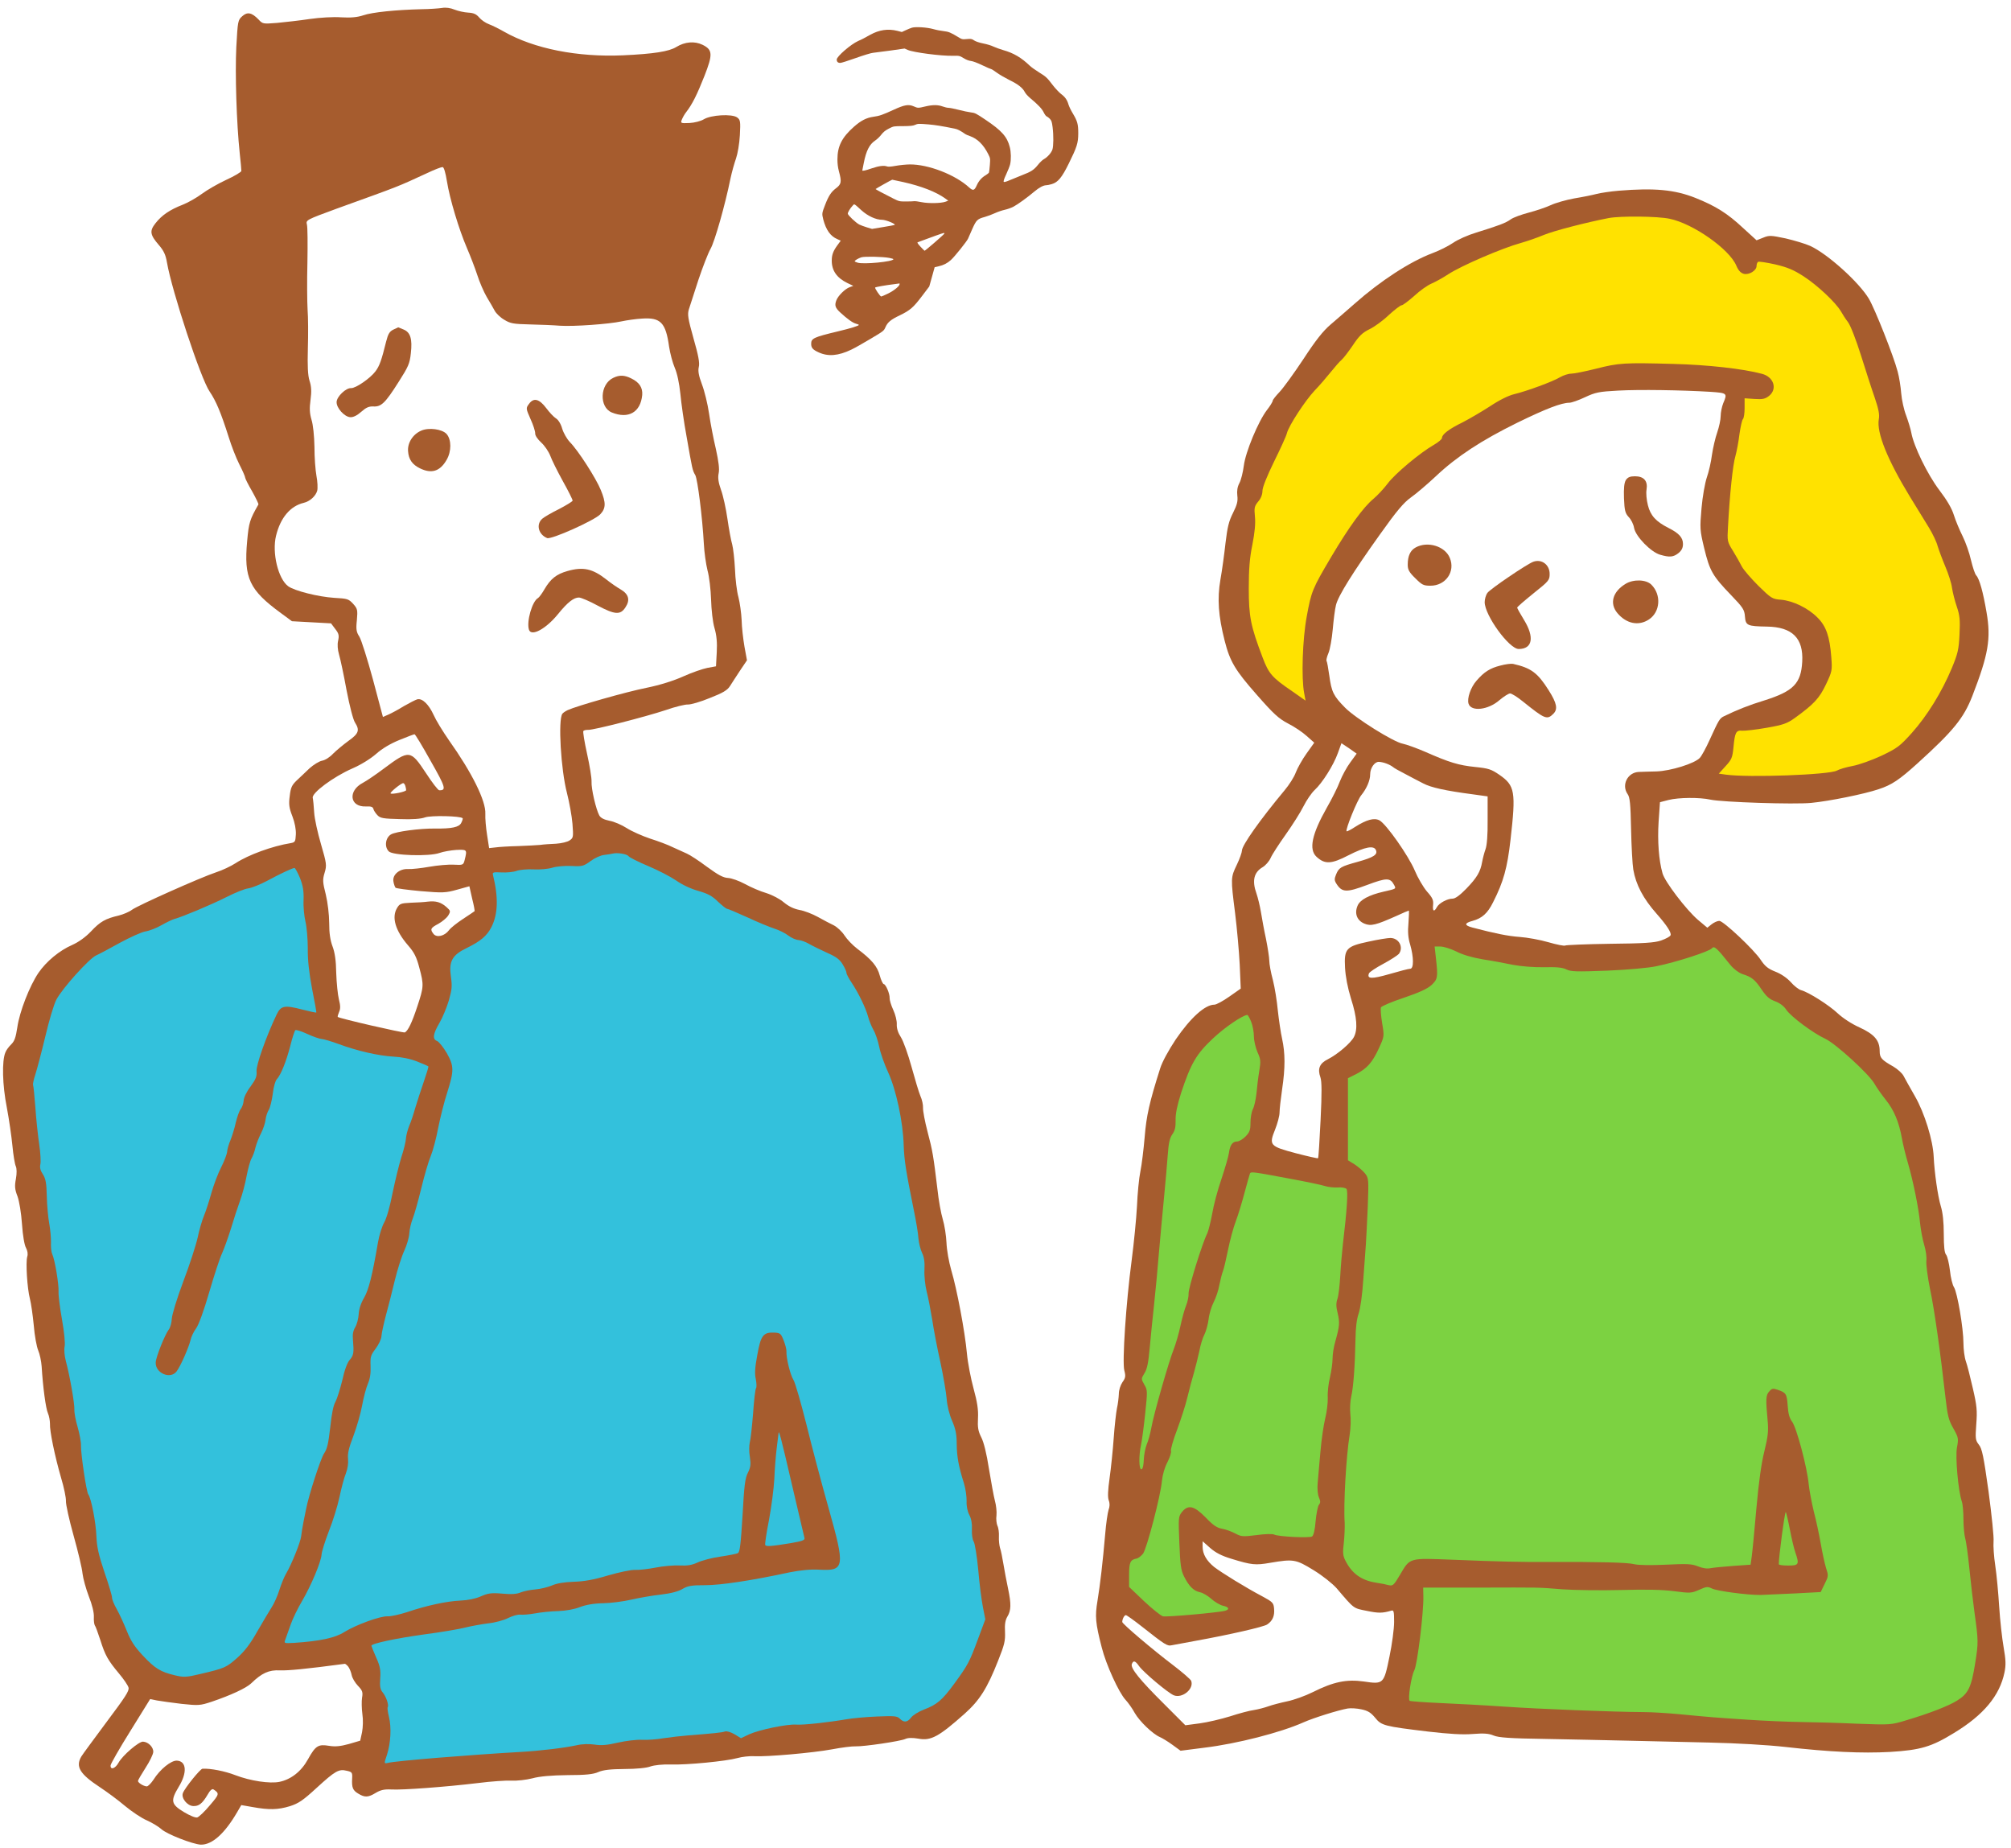 <svg width="344" height="316" viewBox="0 0 344 316" fill="none" xmlns="http://www.w3.org/2000/svg">
<path d="M43.564 30.787L42.402 5.81L80.159 4.067C95.03 14.291 112.302 12.2 119.079 9.876L112.689 19.17L113.27 23.236L124.307 22.656L120.24 42.406L115.012 51.119L103.395 53.442L87.13 52.861L83.064 45.31L77.255 27.303L72.608 27.884L49.954 36.597L52.277 83.067L45.887 85.972L28.461 39.501L43.564 30.787Z" fill="#A65C2E"/>
<path d="M242.812 158.581H247.459L257.906 162.647L270.685 163.809L284.046 163.228L294.501 159.743L304.376 169.037L314.251 174.846L324.126 185.883L329.354 200.985L334.001 226.544L340.391 276.5L339.229 289.86L335.744 292.184L324.126 297.993L238.737 292.184L241.06 273.015H233.509L225.376 265.463C222.278 265.076 215.734 264.534 214.34 265.463C211.551 265.928 206.595 262.172 204.465 260.235V268.368L208.531 271.272L214.34 276.5L200.398 279.405L190.523 273.015L196.913 198.081C196.913 190.181 203.109 179.299 206.207 174.846L216.082 170.78L217.825 182.397L214.34 198.081L227.7 200.985L228.862 182.397L234.67 176.588V169.618L244.545 166.713L242.812 158.581Z" fill="#7CD241"/>
<path d="M99.324 300.316L152.765 296.25L159.735 295.089C163.802 291.217 171.702 281.38 170.773 273.016L160.317 217.83L151.603 175.426C149.279 169.23 141.728 156.373 130.11 154.514L105.132 143.478C99.904 144.64 89.914 146.964 91.773 146.964C93.631 146.964 87.125 147.738 83.64 148.126L82.479 158.582L74.346 162.648L72.022 179.494L73.218 180.89L67.387 177.75L56.931 175.426L51.703 146.381L16.269 160.904C12.203 163.228 3.722 171.942 2.328 188.206L11.623 248.617L18.593 278.242C22.659 286.374 33.812 297.76 45.894 278.242L50.358 268.374L45.883 283.47L61.566 280.566C63.89 284.826 67.491 295.669 63.309 304.963L99.324 300.316ZM74.729 182.652L75.508 183.56L69.097 205.178L74.729 182.652Z" fill="#33C1DC"/>
<path d="M75.614 1.357C75.053 1.444 73.465 1.562 72.088 1.575C67.717 1.687 63.712 2.083 62.16 2.614C61.086 2.965 60.027 3.054 58.362 2.963C57.05 2.862 54.728 2.998 52.957 3.253C51.244 3.511 48.769 3.786 47.414 3.917C44.973 4.106 44.944 4.104 44.224 3.332C43.06 2.127 42.306 1.997 41.443 2.77C40.704 3.433 40.669 3.548 40.421 8.075C40.203 12.603 40.451 20.935 41.01 26.238C41.166 27.681 41.297 29.036 41.286 29.24C41.276 29.415 40.125 30.114 38.683 30.767C37.271 31.423 35.425 32.493 34.54 33.148C33.655 33.803 32.173 34.659 31.245 35.018C29.061 35.865 27.662 36.814 26.591 38.191C25.552 39.511 25.663 40.161 27.178 41.914C28.005 42.867 28.346 43.588 28.566 44.918C29.413 49.798 34.336 64.77 35.856 66.962C36.967 68.605 37.796 70.583 39.121 74.756C39.568 76.216 40.389 78.34 40.945 79.425C41.501 80.51 41.943 81.53 41.935 81.676C41.927 81.822 42.455 82.876 43.125 84.026C43.765 85.174 44.266 86.197 44.203 86.281C42.712 88.894 42.568 89.385 42.279 92.532C41.698 98.886 42.642 100.9 48.05 104.856L49.936 106.248L53.265 106.43L56.624 106.614L57.361 107.591C57.964 108.356 58.032 108.712 57.838 109.58C57.686 110.216 57.754 111.128 58.001 111.961C58.224 112.706 58.807 115.432 59.28 118.036C59.805 120.759 60.409 123.106 60.734 123.592C61.57 124.897 61.363 125.472 59.596 126.723C58.742 127.35 57.545 128.339 56.988 128.894C56.427 129.508 55.608 130.02 55.076 130.108C54.602 130.199 53.633 130.79 52.955 131.398C52.305 132.036 51.288 132.976 50.762 133.475C49.928 134.279 49.73 134.678 49.563 136.133C49.368 137.558 49.451 138.177 50.017 139.614C50.426 140.691 50.655 141.875 50.608 142.722C50.541 143.949 50.477 144.062 49.737 144.198C46.605 144.7 42.481 146.203 40.293 147.636C39.504 148.149 38.001 148.858 36.987 149.183C34.392 150.037 23.614 154.838 22.577 155.601C22.118 155.957 21.069 156.397 20.297 156.59C18.042 157.111 17.136 157.618 15.549 159.318C14.617 160.292 13.429 161.135 12.378 161.605C10.158 162.567 7.918 164.437 6.581 166.385C5.052 168.644 3.347 173.032 2.968 175.677C2.696 177.449 2.487 178.053 1.93 178.608C1.528 178.996 1.054 179.615 0.915 180.017C0.31 181.449 0.406 185.584 1.164 189.404C1.55 191.446 1.975 194.398 2.124 195.958C2.271 197.548 2.537 199.115 2.695 199.446C2.879 199.837 2.892 200.658 2.723 201.615C2.479 202.861 2.535 203.45 2.998 204.618C3.302 205.484 3.633 207.464 3.763 209.375C3.892 211.315 4.182 212.971 4.45 213.425C4.715 213.938 4.803 214.47 4.661 214.931C4.374 215.882 4.656 220.378 5.117 222.132C5.31 222.875 5.609 224.912 5.776 226.678C5.914 228.443 6.277 230.367 6.538 230.967C6.798 231.567 7.054 232.782 7.122 233.665C7.337 237.25 7.838 240.938 8.205 241.72C8.413 242.2 8.546 242.998 8.548 243.496C8.481 244.723 9.361 248.988 10.444 252.738C10.941 254.376 11.311 256.183 11.28 256.738C11.25 257.293 11.836 259.961 12.597 262.668C13.357 265.375 14.047 268.283 14.118 269.136C14.217 269.991 14.707 271.746 15.194 273.032C15.761 274.44 16.095 275.835 16.057 276.536C16.023 277.149 16.105 277.798 16.212 277.979C16.35 278.133 16.757 279.269 17.159 280.491C17.982 283.114 18.463 283.96 20.36 286.232C21.157 287.183 21.89 288.248 21.986 288.634C22.131 289.199 21.429 290.244 18.206 294.549C16.056 297.449 14.096 300.095 13.901 300.436C12.899 302.168 13.651 303.41 17.1 305.678C18.259 306.444 20.203 307.868 21.378 308.87C22.555 309.842 24.25 310.989 25.167 311.362C26.053 311.762 27.158 312.437 27.605 312.842C28.496 313.682 32.941 315.418 34.343 315.495C36.274 315.542 38.429 313.609 40.563 309.948L41.274 308.727L43.218 309.067C46.031 309.573 47.556 309.539 49.582 308.917C51.072 308.442 51.833 307.927 54.146 305.798C57.352 302.869 57.957 302.521 59.315 302.859C60.242 303.056 60.294 303.176 60.236 304.227C60.153 305.746 60.361 306.226 61.298 306.775C62.403 307.45 62.99 307.424 64.263 306.644C65.111 306.134 65.763 305.994 66.961 306.059C68.917 306.166 76.181 305.626 81.724 304.962C83.966 304.674 86.583 304.495 87.488 304.545C88.423 304.596 90.014 304.419 91.053 304.154C92.273 303.81 94.363 303.632 97.059 303.603C100.193 303.599 101.489 303.465 102.36 303.073C103.2 302.709 104.467 302.573 106.84 302.556C108.862 302.549 110.599 302.381 111.258 302.124C111.914 301.896 113.329 301.739 114.703 301.785C117.51 301.88 124.224 301.221 126.157 300.683C126.931 300.461 128.198 300.325 128.957 300.367C131.206 300.49 139.005 299.803 142.319 299.193C143.977 298.874 145.805 298.651 146.36 298.682C147.763 298.729 154.023 297.812 154.864 297.418C155.315 297.209 156.078 297.192 157.093 297.364C159.238 297.774 160.597 297.029 165.031 293.082C167.556 290.819 168.868 288.781 170.739 284.021C171.825 281.298 171.977 280.662 171.916 279.106C171.842 277.784 171.968 277.088 172.322 276.492C172.967 275.415 172.995 274.362 172.438 271.695C172.182 270.48 171.817 268.586 171.643 267.492C171.468 266.399 171.214 265.155 171.061 264.737C170.937 264.32 170.839 263.436 170.874 262.793C170.909 262.151 170.808 261.325 170.623 260.964C170.467 260.604 170.364 259.807 170.457 259.168C170.52 258.556 170.405 257.437 170.184 256.663C169.99 255.92 169.539 253.465 169.165 251.189C168.777 248.649 168.273 246.6 167.848 245.815C167.319 244.761 167.209 244.111 167.293 242.563C167.371 241.132 167.179 239.833 166.544 237.514C166.08 235.819 165.554 233.125 165.406 231.535C165.059 227.708 163.671 220.398 162.729 217.271C162.311 215.813 161.952 213.801 161.904 212.539C161.853 211.335 161.57 209.533 161.273 208.55C160.975 207.568 160.546 205.23 160.355 203.374C159.668 197.713 159.539 196.857 158.665 193.558C158.204 191.804 157.865 189.97 157.892 189.473C157.919 188.977 157.734 188.088 157.446 187.457C157.186 186.857 156.519 184.595 155.931 182.483C155.345 180.342 154.532 178.072 154.127 177.435C153.614 176.645 153.363 175.87 153.402 175.169C153.432 174.614 153.17 173.516 152.802 172.734C152.435 171.953 152.163 171.03 152.181 170.709C152.221 169.978 151.52 168.329 151.17 168.31C151.024 168.302 150.708 167.64 150.488 166.838C150.077 165.263 149.086 164.096 146.638 162.263C145.85 161.663 144.881 160.644 144.449 159.976C144.044 159.339 143.208 158.561 142.638 158.266C142.067 158 140.843 157.348 139.905 156.828C138.967 156.308 137.562 155.763 136.749 155.63C135.764 155.43 134.936 155.033 134.095 154.343C133.395 153.748 132.171 153.096 131.078 152.743C130.068 152.453 128.437 151.749 127.442 151.197C126.418 150.643 125.125 150.191 124.541 150.16C123.694 150.113 122.869 149.658 120.954 148.265C119.603 147.254 118.048 146.231 117.504 145.997C116.96 145.762 115.875 145.263 115.075 144.897C114.305 144.504 112.554 143.852 111.201 143.426C109.849 142.972 108.047 142.17 107.199 141.626C106.35 141.081 105.033 140.512 104.279 140.383C103.323 140.184 102.781 139.92 102.513 139.466C101.954 138.439 101.122 134.908 101.189 133.682C101.222 133.069 100.87 130.941 100.424 128.924C99.977 126.908 99.692 125.165 99.787 125.023C99.881 124.911 100.238 124.814 100.589 124.833C101.523 124.884 110.525 122.564 113.926 121.432C115.509 120.874 117.2 120.468 117.668 120.494C118.164 120.521 119.86 120.028 121.419 119.381C123.663 118.507 124.421 118.051 124.869 117.343C125.159 116.861 125.956 115.674 126.596 114.684L127.776 112.933L127.347 110.595C127.125 109.294 126.885 107.26 126.863 106.058C126.811 104.854 126.557 103.083 126.316 102.133C126.045 101.181 125.782 99.028 125.727 97.356C125.643 95.681 125.424 93.795 125.255 93.141C125.056 92.486 124.694 90.533 124.439 88.762C124.185 86.99 123.693 84.737 123.335 83.781C122.878 82.496 122.775 81.7 122.933 80.947C123.09 80.223 122.927 78.925 122.457 76.791C122.052 75.099 121.527 72.376 121.294 70.752C121.06 69.128 120.51 66.872 120.074 65.735C119.511 64.24 119.379 63.442 119.533 62.777C119.717 62.084 119.466 60.781 118.629 57.865C117.674 54.445 117.565 53.765 117.848 52.873C118.026 52.296 118.763 50.052 119.469 47.865C120.203 45.679 121.124 43.298 121.545 42.559C122.258 41.309 124.034 35.08 124.956 30.532C125.193 29.402 125.628 27.874 125.905 27.098C126.183 26.293 126.482 24.581 126.562 23.121C126.691 20.756 126.647 20.49 126.084 20.078C125.181 19.443 121.596 19.657 120.383 20.411C119.898 20.707 118.799 20.998 117.947 21.039C116.45 21.104 116.393 21.072 116.631 20.47C116.767 20.125 117.092 19.528 117.407 19.135C118.414 17.843 119.237 16.189 120.495 13.007C121.958 9.279 121.912 8.515 120.172 7.658C118.802 6.998 117.154 7.142 115.7 8.029C114.456 8.81 111.797 9.222 106.541 9.462C98.79 9.8 91.372 8.34 86.23 5.423C85.377 4.937 84.209 4.346 83.634 4.139C83.06 3.931 82.298 3.392 81.969 2.993C81.473 2.41 81.016 2.209 80.11 2.159C79.41 2.121 78.368 1.888 77.766 1.65C77.05 1.348 76.265 1.246 75.614 1.357ZM79.13 5.621C79.364 5.633 80.286 6.445 81.227 7.463C82.915 9.254 84.352 10.3 85.17 10.344C85.403 10.357 86.148 10.661 86.861 11.022C88.258 11.714 94.585 13.319 99.024 14.089C103.55 14.893 111.987 14.329 114.457 13.087C114.998 12.823 115.509 12.588 115.567 12.591C115.947 12.612 113.778 16.389 112.65 17.733C110.586 20.139 110.547 20.313 110.646 22.779C110.715 25.272 111.225 26.12 112.569 26.194C114.585 26.274 118.895 25.66 119.862 25.128C120.616 24.729 121.179 24.614 121.696 24.788C122.417 25.003 122.444 25.034 122.164 26.952C121.916 28.813 120.149 33.813 115.926 44.625L114.124 49.184L112.805 49.199C112.045 49.187 110.651 49.492 109.694 49.849C108.439 50.308 106.549 50.586 103.078 50.864C100.432 51.042 97.602 51.385 96.799 51.605C94.599 52.188 91.99 51.694 89.405 50.234C87.275 49.005 86.528 48.203 86.582 47.21C86.598 46.918 86.176 46.075 85.659 45.343C85.004 44.458 84.72 43.769 84.758 43.068C84.787 42.542 84.448 41.235 84.009 40.157C83.57 39.078 82.183 35.517 80.899 32.225C79.642 28.964 78.481 26.088 78.289 25.843C78.099 25.57 77.666 25.458 77.105 25.544C76.602 25.634 75.398 25.686 74.433 25.662C71.386 25.671 69.401 26.09 65.035 27.726C58.788 30.021 50.384 33.721 49.248 34.684C48.235 35.537 48.025 36.169 48.452 37.452C48.576 37.869 48.576 41.618 48.439 45.741C48.176 53.225 48.233 58.09 48.63 61.539C48.753 62.512 48.696 64.09 48.555 65.049C48.341 66.297 48.377 67.236 48.659 68.511C48.943 69.757 48.977 70.725 48.76 72.032C48.576 73.252 48.593 74.541 48.835 76.019C49.77 81.958 49.741 82.483 48.455 82.969C47.436 83.382 47.495 83.386 47.312 82.438C47.249 81.996 46.626 80.526 45.937 79.2C45.217 77.901 44.149 75.47 43.536 73.826C42.952 72.183 42.17 70.412 41.845 69.926C40.898 68.497 40.202 66.76 39.972 65.078C39.841 64.251 38.361 60.245 36.709 56.172C35.057 52.098 33.472 47.881 33.15 46.809C32.829 45.708 32.287 43.833 31.942 42.642C31.599 41.423 31.309 40.294 31.318 40.119C31.378 39.566 35.198 37.197 35.928 37.237C37.33 37.313 43.907 33.806 44.705 32.59C44.9 32.249 44.928 31.724 44.736 30.952C44.498 29.943 44.539 29.74 45.062 29.271C45.986 28.443 46.221 27.372 45.967 25.044C45.576 20.951 45.053 14.977 44.857 12.125C44.768 10.538 44.616 9.036 44.541 8.798C44.438 8.529 44.678 8.425 45.379 8.463C45.934 8.493 47.639 8.381 49.17 8.231C50.702 8.08 53.232 7.867 54.759 7.804C56.287 7.712 58.232 7.496 59.092 7.308C59.922 7.119 61.539 7.003 62.649 7.063C65.54 7.221 72.783 6.533 75.398 5.856C76.616 5.542 77.857 5.346 78.175 5.422C78.491 5.527 78.926 5.609 79.13 5.621ZM76.454 31.015C76.934 34.029 78.496 39.211 79.873 42.42C80.445 43.74 81.24 45.805 81.642 47.028C82.016 48.22 82.745 49.9 83.253 50.777C83.763 51.625 84.379 52.684 84.618 53.136C84.857 53.589 85.58 54.302 86.261 54.691C87.31 55.334 87.803 55.419 90.67 55.488C92.454 55.527 94.734 55.622 95.784 55.709C98.118 55.866 104.176 55.435 106.31 54.966C107.17 54.779 108.764 54.544 109.851 54.486C112.997 54.277 113.885 55.175 114.452 59.277C114.623 60.429 115.061 62.064 115.425 62.904C115.841 63.864 116.19 65.523 116.383 67.35C116.53 68.939 116.994 72.245 117.447 74.672C118.429 80.291 118.45 80.438 118.933 81.255C119.333 81.98 120.15 88.469 120.4 92.993C120.467 94.461 120.765 96.499 121.029 97.567C121.324 98.609 121.582 100.849 121.636 102.551C121.686 104.311 121.923 106.403 122.219 107.415C122.59 108.666 122.698 109.902 122.607 111.567L122.477 113.961L120.997 114.232C120.198 114.393 118.347 115.024 116.906 115.678C115.224 116.435 112.929 117.159 110.559 117.645C107.095 118.334 98.644 120.743 97.112 121.45C96.721 121.634 96.326 121.905 96.199 122.074C95.441 123.087 95.94 131.638 96.982 135.62C97.392 137.224 97.82 139.59 97.925 140.885C98.094 143.149 98.086 143.295 97.447 143.729C97.081 144.002 96.043 144.238 95.102 144.304C94.192 144.342 92.957 144.421 92.396 144.508C91.836 144.565 90.104 144.646 88.577 144.709C87.052 144.743 85.318 144.853 84.728 144.938L83.667 145.056L83.321 142.811C83.125 141.57 82.979 139.951 83.021 139.192C83.14 137.001 80.74 132.154 76.796 126.608C75.737 125.086 74.554 123.147 74.19 122.307C73.353 120.474 72.24 119.388 71.379 119.605C71.051 119.704 70.026 120.234 69.089 120.768C68.18 121.334 67.002 121.972 66.463 122.206L65.502 122.623L63.801 116.232C62.851 112.724 61.801 109.416 61.478 108.9C60.965 108.11 60.872 107.666 61.047 106.065C61.201 104.316 61.154 104.108 60.409 103.276C59.634 102.443 59.462 102.375 57.155 102.249C54.441 102.072 50.395 101.06 49.296 100.267C47.579 99.002 46.504 94.55 47.22 91.63C47.975 88.538 49.665 86.55 51.95 86.002C52.989 85.765 54.005 84.854 54.26 83.931C54.372 83.498 54.317 82.353 54.135 81.405C53.954 80.429 53.783 78.193 53.791 76.436C53.75 74.501 53.559 72.645 53.284 71.781C52.963 70.68 52.92 69.857 53.117 68.403C53.312 66.979 53.272 66.098 52.945 65.114C52.646 64.16 52.586 62.575 52.664 59.533C52.734 57.194 52.72 54.234 52.615 52.94C52.539 51.647 52.503 48.013 52.586 44.884C52.64 41.752 52.624 38.823 52.501 38.406C52.309 37.634 52.369 37.608 57.57 35.695C68.775 31.65 67.787 32.036 73.135 29.575C74.338 28.996 75.504 28.562 75.709 28.573C75.942 28.586 76.213 29.538 76.454 31.015ZM73.673 130.157C76.239 134.662 76.385 135.197 75.128 135.158C74.923 135.146 73.911 133.832 72.885 132.252C70.206 128.21 70.031 128.201 65.665 131.448C64.29 132.486 62.678 133.569 62.075 133.888C59.482 135.24 59.798 138.04 62.587 137.929C63.497 137.89 63.784 137.994 63.88 138.38C63.953 138.648 64.278 139.134 64.583 139.444C65.054 139.938 65.577 140.025 68.414 140.092C70.518 140.178 72.019 140.055 72.707 139.8C73.693 139.443 78.784 139.546 79.142 139.946C79.198 140.008 79.089 140.383 78.893 140.753C78.532 141.465 77.316 141.75 74.389 141.708C71.754 141.681 67.741 142.223 66.895 142.704C65.927 143.266 65.724 144.837 66.502 145.612C67.195 146.323 73.423 146.517 75.186 145.881C75.814 145.652 77.115 145.43 78.055 145.364C79.905 145.289 79.934 145.291 79.485 147.083C79.262 147.949 79.202 147.975 77.595 147.887C76.69 147.838 74.836 148 73.446 148.246C72.056 148.493 70.435 148.668 69.822 148.634C68.333 148.553 67.073 149.626 67.303 150.781C67.367 151.224 67.547 151.673 67.656 151.826C67.766 151.949 69.715 152.202 71.959 152.412C75.749 152.736 76.248 152.705 78.182 152.166L80.293 151.579L80.764 153.684C81.054 154.813 81.235 155.789 81.173 155.845C81.112 155.9 80.23 156.496 79.197 157.172C78.164 157.848 77.093 158.697 76.807 159.092C76.049 160.105 74.714 160.412 74.165 159.738C73.535 158.942 73.635 158.713 74.993 157.997C75.657 157.623 76.424 156.991 76.682 156.566C77.101 155.856 77.077 155.767 76.379 155.143C75.429 154.301 74.564 154.048 73.179 154.207C72.588 154.292 71.266 154.366 70.239 154.398C68.565 154.482 68.356 154.559 67.904 155.325C66.968 156.914 67.635 159.176 69.784 161.666C70.859 162.897 71.255 163.68 71.739 165.551C72.518 168.435 72.499 168.786 71.378 172.151C70.466 174.913 69.805 176.283 69.262 176.576C69.02 176.709 57.999 174.174 57.778 173.927C57.723 173.866 57.831 173.491 58 173.09C58.264 172.548 58.237 171.96 57.972 170.921C57.78 170.149 57.569 168.116 57.515 166.414C57.486 164.275 57.269 162.886 56.885 161.869C56.501 160.852 56.305 159.612 56.312 157.884C56.304 156.419 56.063 154.385 55.73 152.99C55.199 150.911 55.164 150.469 55.522 149.288C55.915 147.991 55.873 147.696 54.911 144.392C54.343 142.457 53.802 140.026 53.743 138.968C53.683 137.911 53.569 136.791 53.499 136.465C53.28 135.633 57.035 132.851 60.246 131.445C61.746 130.794 63.353 129.798 64.337 128.944C65.353 128.033 66.806 127.175 68.334 126.556C69.652 126.013 70.818 125.579 70.906 125.583C71.024 125.561 72.259 127.62 73.673 130.157ZM69.339 134.431C69.412 134.699 69.484 134.996 69.475 135.142C69.461 135.405 67.031 135.916 66.809 135.699C66.672 135.516 68.634 133.924 68.984 133.943C69.101 133.95 69.265 134.164 69.339 134.431ZM107.493 146.416C107.685 146.661 109.196 147.417 110.885 148.125C112.575 148.832 114.711 149.945 115.643 150.581C116.686 151.312 118.142 152.007 119.441 152.371C121.084 152.841 121.824 153.233 122.797 154.194C123.494 154.847 124.195 155.413 124.341 155.421C124.516 155.43 126.09 156.102 127.863 156.902C129.633 157.731 131.696 158.576 132.474 158.824C133.251 159.071 134.335 159.599 134.84 160.007C135.374 160.417 136.176 160.754 136.585 160.776C137.023 160.8 137.855 161.109 138.451 161.464C139.076 161.82 140.446 162.481 141.531 162.98C143.047 163.648 143.638 164.091 144.148 164.939C144.525 165.545 144.811 166.205 144.8 166.41C144.791 166.585 145.189 167.339 145.676 168.068C146.841 169.802 148.104 172.419 148.493 173.875C148.662 174.529 149.075 175.547 149.395 176.122C149.745 176.697 150.199 178.04 150.405 179.076C150.612 180.113 151.297 182.054 151.926 183.407C153.262 186.291 154.481 191.865 154.584 195.883C154.677 198.466 154.982 200.386 156.343 207.109C156.714 208.887 157.067 211.015 157.109 211.838C157.183 212.633 157.473 213.761 157.736 214.303C158.079 214.996 158.207 215.881 158.136 217.166C158.079 218.217 158.254 219.838 158.518 220.907C158.785 221.917 159.194 224.078 159.458 225.674C159.693 227.268 160.306 230.524 160.849 232.926C161.362 235.327 161.851 238.165 161.938 239.254C162.02 240.43 162.405 241.974 162.874 243.025C163.473 244.405 163.655 245.352 163.655 246.963C163.683 249.132 163.949 250.699 164.897 253.709C165.171 254.603 165.36 255.96 165.348 256.721C165.302 257.568 165.486 258.486 165.804 259.089C166.15 259.723 166.307 260.611 166.256 261.545C166.211 262.363 166.335 263.307 166.551 263.641C166.768 263.975 167.117 266.161 167.339 268.517C167.535 270.841 167.905 273.703 168.135 274.858L168.548 276.96L167.277 280.376C165.834 284.281 165.573 284.764 163.23 287.975C161.172 290.792 160.251 291.562 158.069 292.38C157.141 292.739 156.141 293.358 155.855 293.753C155.223 294.597 154.605 294.651 153.912 293.939C153.467 293.505 153.031 293.452 150.007 293.579C148.128 293.653 145.773 293.875 144.767 294.055C141.486 294.608 137.361 295.056 136.194 294.963C134.648 294.849 129.848 295.846 128.136 296.631L126.753 297.288L125.647 296.613C124.966 296.224 124.331 296.043 124.003 296.142C123.525 296.321 122.023 296.473 117.611 296.818C116.493 296.903 114.636 297.124 113.484 297.295C112.36 297.498 110.684 297.611 109.779 297.561C108.903 297.514 107.074 297.736 105.71 298.042C103.9 298.47 102.841 298.559 101.738 298.382C100.808 298.243 99.606 298.265 98.597 298.503C96.552 298.948 92.365 299.451 89.192 299.629C80.318 300.14 67.756 301.153 66.33 301.514C65.678 301.654 65.678 301.654 66.203 300.101C66.838 298.115 66.984 295.457 66.528 293.616C66.335 292.844 66.231 292.077 66.325 291.965C66.549 291.626 66.044 290.134 65.439 289.427C65.054 288.967 64.938 288.404 65.04 287.062C65.148 285.633 65.009 284.951 64.33 283.45C63.888 282.43 63.527 281.531 63.53 281.473C63.551 281.093 67.729 280.209 72.422 279.557C75.431 279.165 78.683 278.61 79.664 278.342C80.644 278.102 82.389 277.788 83.51 277.644C84.659 277.531 86.175 277.116 86.898 276.745C87.651 276.376 88.573 276.105 88.981 276.156C89.388 276.208 90.535 276.124 91.511 275.943C92.488 275.762 94.285 275.567 95.487 275.545C96.808 275.5 98.287 275.23 99.186 274.869C100.173 274.483 101.534 274.235 103.117 274.205C104.465 274.19 106.649 273.9 107.984 273.592C109.319 273.284 111.596 272.881 113.04 272.726C114.749 272.526 116.057 272.188 116.754 271.757C117.662 271.221 118.342 271.112 120.626 271.119C123.291 271.119 128.578 270.324 135.069 268.921C136.934 268.554 138.642 268.384 140.102 268.464C144.512 268.705 144.604 268.095 141.709 257.831C140.555 253.755 138.854 247.365 137.945 243.625C137.005 239.912 136.022 236.461 135.725 236.005C135.186 235.156 134.466 232.246 134.528 231.107C134.546 230.786 134.328 229.954 134.045 229.235C133.581 228.068 133.469 227.974 132.447 227.918C130.547 227.843 130.136 228.407 129.543 231.743C129.13 233.946 129.074 234.968 129.288 235.888C129.425 236.598 129.446 237.273 129.32 237.442C129.194 237.611 128.97 239.561 128.819 241.779C128.64 243.995 128.402 246.208 128.258 246.698C128.143 247.19 128.111 248.301 128.27 249.159C128.461 250.488 128.409 250.895 127.946 251.866C127.457 252.776 127.301 254.027 127.018 259.196C126.719 264.13 126.56 265.439 126.227 265.626C126.015 265.761 124.683 266.01 123.266 266.226C121.879 266.413 120.125 266.874 119.375 267.214C118.382 267.687 117.555 267.817 116.241 267.746C115.277 267.693 113.423 267.855 112.15 268.108C110.876 268.361 109.285 268.537 108.643 268.502C107.971 268.465 105.896 268.909 104.022 269.45C101.55 270.194 99.894 270.484 98.104 270.533C96.461 270.59 95.189 270.813 94.379 271.179C93.689 271.463 92.442 271.776 91.559 271.845C90.677 271.914 89.581 272.147 89.071 272.353C88.441 272.641 87.47 272.705 85.926 272.562C84.06 272.402 83.47 272.487 82.239 273.035C81.368 273.426 80.005 273.703 78.743 273.752C76.394 273.857 72.927 274.605 69.584 275.741C68.332 276.141 66.849 276.47 66.324 276.441C65.039 276.371 60.824 277.927 58.883 279.139C57.335 280.139 54.668 280.696 50.288 280.984C48.614 281.068 48.556 281.065 48.794 280.463C48.929 280.119 49.315 278.968 49.693 277.934C50.043 276.899 50.933 275.073 51.643 273.882C53.225 271.186 54.943 267.091 55.01 265.864C55.037 265.368 55.603 263.583 56.252 261.89C56.93 260.199 57.747 257.578 58.064 256.073C58.38 254.567 58.862 252.719 59.165 252.003C59.474 251.17 59.611 250.27 59.536 249.504C59.439 248.591 59.667 247.637 60.452 245.6C61.001 244.136 61.685 241.801 61.937 240.409C62.187 239.046 62.632 237.342 62.933 236.656C63.302 235.797 63.439 234.897 63.389 233.664C63.331 232.049 63.404 231.79 64.256 230.665C64.794 229.933 65.223 229.048 65.252 228.522C65.279 228.026 65.629 226.434 66 225.019C66.401 223.577 67.075 220.889 67.529 219.01C67.983 217.131 68.724 214.829 69.155 213.915C69.587 212.972 69.981 211.646 70.021 210.916C70.06 210.215 70.325 209.117 70.597 208.429C70.867 207.77 71.52 205.462 72.049 203.294C72.579 201.097 73.3 198.618 73.669 197.759C74.04 196.871 74.629 194.677 74.961 192.88C75.323 191.083 75.997 188.396 76.489 186.9C77.692 183.099 77.675 182.337 76.421 180.101C75.831 179.102 75.091 178.183 74.776 178.049C73.943 177.739 74.049 176.867 75.18 174.937C75.697 174.057 76.406 172.338 76.763 171.157C77.308 169.224 77.365 168.729 77.134 167.047C76.751 164.419 77.337 163.338 79.863 162.129C82.181 160.996 83.286 160.061 84.039 158.608C85.186 156.386 85.284 153.521 84.325 149.632C84.203 149.186 84.41 149.138 85.783 149.213C86.659 149.261 87.837 149.15 88.375 148.945C88.943 148.742 90.237 148.637 91.288 148.694C92.34 148.752 93.782 148.625 94.497 148.401C95.212 148.176 96.684 148.052 97.764 148.111C99.604 148.211 99.842 148.136 101.032 147.264C101.734 146.746 102.756 146.275 103.374 146.22C103.964 146.136 104.613 146.054 104.763 146.003C105.536 145.782 107.22 146.05 107.493 146.416ZM51.315 150.171C51.828 151.488 51.983 152.404 51.928 153.954C51.867 155.063 52.039 156.742 52.254 157.633C52.469 158.523 52.649 160.583 52.649 162.194C52.627 164.214 52.862 166.336 53.384 169.118C53.821 171.309 54.16 173.144 54.1 173.17C54.067 173.226 52.967 172.991 51.667 172.656C48.664 171.877 48.043 171.989 47.314 173.531C45.494 177.357 43.793 182.214 43.885 183.215C43.954 184.097 43.782 184.556 42.864 185.824C42.17 186.724 41.706 187.723 41.677 188.249C41.65 188.745 41.409 189.406 41.157 189.714C40.905 190.052 40.555 191.087 40.329 192.012C40.132 192.939 39.706 194.292 39.434 194.98C39.133 195.667 38.88 196.561 38.859 196.941C38.836 197.349 38.391 198.526 37.865 199.581C37.309 200.634 36.555 202.644 36.156 204.057C35.755 205.499 35.192 207.226 34.889 207.942C34.587 208.658 34.085 210.329 33.806 211.69C33.497 213.05 32.405 216.417 31.345 219.201C30.248 222.128 29.426 224.837 29.386 225.567C29.348 226.268 29.128 227.076 28.877 227.384C28.214 228.256 26.689 232.039 26.637 233.003C26.536 234.842 29.139 235.981 30.214 234.546C30.909 233.617 32.282 230.47 32.584 229.227C32.703 228.648 33.134 227.734 33.544 227.2C33.988 226.58 34.847 224.254 35.785 221.025C36.615 218.171 37.599 215.178 37.963 214.407C38.329 213.607 39.02 211.682 39.516 210.099C39.984 208.513 40.686 206.384 41.065 205.35C41.443 204.317 41.956 202.441 42.17 201.193C42.414 199.947 42.783 198.561 43.01 198.163C43.236 197.766 43.576 196.905 43.699 196.268C43.851 195.632 44.291 194.543 44.652 193.83C45.014 193.118 45.363 192.082 45.422 191.529C45.482 190.976 45.73 190.199 45.986 189.802C46.211 189.434 46.513 188.191 46.663 187.057C46.785 185.892 47.107 184.826 47.355 184.576C48.039 183.852 48.953 181.588 49.658 178.873C49.996 177.515 50.383 176.335 50.508 176.195C50.631 176.085 51.552 176.37 52.552 176.834C53.552 177.299 54.673 177.682 55.024 177.702C55.403 177.722 56.7 178.115 57.935 178.564C61.064 179.73 64.737 180.576 67.307 180.716C68.768 180.796 70.129 181.075 71.362 181.553C72.365 181.959 73.253 182.33 73.279 182.39C73.336 182.422 72.978 183.603 72.491 185.012C72.006 186.391 71.369 188.407 71.048 189.444C70.757 190.482 70.299 191.893 70 192.55C69.728 193.238 69.469 194.22 69.442 194.716C69.413 195.242 69.071 196.688 68.652 197.924C68.26 199.192 67.581 201.966 67.144 204.081C66.695 206.399 66.118 208.389 65.729 209.07C65.374 209.666 64.881 211.192 64.666 212.439C63.678 218.185 63.079 220.583 62.27 221.974C61.721 222.911 61.403 223.919 61.356 224.765C61.316 225.496 61.056 226.506 60.766 226.989C60.379 227.641 60.287 228.251 60.38 229.223C60.558 231.341 60.503 231.807 59.816 232.59C59.411 233.036 58.93 234.328 58.539 236.123C58.162 237.654 57.633 239.295 57.373 239.779C57.019 240.345 56.732 241.853 56.491 244.124C56.161 246.947 55.967 247.815 55.426 248.606C54.852 249.453 52.811 255.727 52.358 258.104C52.279 258.48 52.079 259.465 51.918 260.277C51.758 261.059 51.579 262.191 51.519 262.745C51.405 263.763 49.846 267.633 48.911 269.192C48.621 269.674 48.115 270.906 47.796 271.914C47.476 272.951 46.875 274.295 46.46 274.917C46.075 275.54 44.949 277.382 44.01 279.03C42.777 281.218 41.832 282.426 40.57 283.557C38.693 285.212 38.453 285.316 34.328 286.292C31.835 286.888 31.424 286.895 29.863 286.517C27.463 285.946 26.499 285.366 24.396 283.113C23.013 281.631 22.365 280.629 21.695 278.953C21.205 277.725 20.446 276.073 19.993 275.257C19.512 274.411 19.149 273.541 19.165 273.249C19.18 272.986 18.612 271.052 17.878 268.932C16.869 265.948 16.565 264.554 16.488 262.734C16.41 260.416 15.611 256.272 15.093 255.57C14.767 255.113 13.807 248.558 13.851 247.213C13.882 246.658 13.608 245.237 13.289 244.107C12.942 242.945 12.693 241.614 12.721 241.088C12.777 240.066 11.928 235.245 11.27 232.807C11.026 231.915 10.939 230.827 11.055 230.306C11.173 229.756 10.986 227.813 10.605 225.683C10.246 223.671 9.981 221.548 10.015 220.935C10.085 219.65 9.379 215.423 8.932 214.49C8.774 214.16 8.678 213.246 8.721 212.458C8.733 211.697 8.607 210.255 8.426 209.278C8.245 208.302 8.037 206.211 8.006 204.628C7.955 202.34 7.82 201.601 7.334 200.842C6.901 200.203 6.783 199.669 6.9 199.148C7.011 198.715 6.921 197.158 6.707 195.711C6.494 194.235 6.18 191.406 6.054 189.436C5.899 187.436 5.731 185.699 5.651 185.548C5.599 185.428 5.761 184.617 6.04 183.783C6.322 182.919 7.096 180.003 7.741 177.315C8.391 174.538 9.216 171.771 9.64 170.975C10.654 169.038 15.237 163.958 16.439 163.408C16.979 163.174 18.819 162.191 20.541 161.231C22.262 160.3 24.214 159.41 24.894 159.301C25.573 159.192 26.83 158.704 27.647 158.221C28.494 157.74 29.486 157.267 29.843 157.17C31.21 156.805 36.096 154.758 38.717 153.437C40.223 152.67 41.9 152 42.46 151.943C43.05 151.858 44.487 151.292 45.634 150.681C47.988 149.403 50.031 148.461 50.383 148.451C50.5 148.457 50.926 149.242 51.315 150.171ZM135.453 253.857C136.596 258.665 137.541 262.817 137.615 263.056C137.713 263.412 137.205 263.59 135.283 263.924C131.914 264.472 131.032 264.541 130.902 264.241C130.82 264.12 131.103 262.172 131.547 259.941C131.962 257.709 132.368 254.568 132.455 252.961C132.514 251.354 132.702 248.991 132.859 247.711C133.017 246.431 133.169 245.268 133.177 245.122C133.213 244.45 133.557 245.67 135.453 253.857ZM59.584 285.065C59.802 285.37 60.061 285.999 60.152 286.473C60.242 286.976 60.724 287.793 61.223 288.318C61.999 289.122 62.1 289.42 61.93 290.378C61.84 290.959 61.859 292.219 61.985 293.134C62.135 294.138 62.095 295.395 61.931 296.265L61.617 297.712L59.682 298.28C58.255 298.671 57.371 298.769 56.297 298.593C54.439 298.287 53.985 298.555 52.686 300.886C51.548 302.962 49.803 304.331 47.818 304.75C46.159 305.098 42.818 304.593 40.236 303.603C38.486 302.922 36.023 302.436 34.643 302.507C34.261 302.515 31.591 305.825 31.28 306.687C30.971 307.52 32.012 308.836 33.034 308.892C33.998 308.944 34.609 308.48 35.513 306.948C35.903 306.237 36.273 305.905 36.5 306.035C37.575 306.738 37.539 306.853 35.881 308.784C35.003 309.849 34.016 310.761 33.748 310.835C33.45 310.936 32.476 310.531 31.455 309.919C29.272 308.598 29.129 308.005 30.546 305.651C32.056 303.215 31.931 301.216 30.266 301.125C29.273 301.071 27.373 302.607 26.251 304.391C25.836 305.013 25.309 305.541 25.105 305.529C24.521 305.498 23.587 304.89 23.603 304.598C23.611 304.452 24.193 303.459 24.897 302.355C25.6 301.28 26.195 300.053 26.217 299.644C26.262 298.827 25.373 297.929 24.468 297.879C23.738 297.839 20.971 300.236 20.289 301.459C19.735 302.483 18.869 302.787 18.916 301.94C18.93 301.677 20.452 299.007 22.314 296.033L25.686 290.594L26.845 290.833C27.483 290.956 29.373 291.205 31.06 291.415C33.943 291.719 34.237 291.706 36.206 291.052C39.489 289.942 42.133 288.71 42.968 287.906C44.762 286.159 45.995 285.582 47.893 285.686C49.326 285.735 52.299 285.458 58.997 284.564C59.084 284.569 59.365 284.79 59.584 285.065Z" fill="#A65C2E"/>
<path d="M67.278 56.378C66.645 56.695 66.389 57.091 66.053 58.42C65.263 61.628 64.918 62.575 64.254 63.476C63.367 64.688 60.841 66.424 60.053 66.381C59.177 66.333 57.632 67.801 57.581 68.736C57.525 69.758 58.906 71.298 59.928 71.353C60.424 71.38 61.086 71.065 61.794 70.43C62.595 69.713 63.106 69.477 63.865 69.518C65.208 69.592 65.887 68.955 68.163 65.36C69.861 62.699 70.094 62.185 70.279 60.408C70.558 57.992 70.211 56.831 69.036 56.357C68.549 56.154 68.148 55.986 68.119 55.984C68.088 56.012 67.728 56.168 67.278 56.378Z" fill="#A65C2E"/>
<path d="M104.921 64.617C102.607 65.691 102.45 69.637 104.656 70.548C107.493 71.699 109.578 70.524 109.858 67.552C109.955 66.298 109.361 65.386 107.991 64.726C106.822 64.135 105.945 64.116 104.921 64.617Z" fill="#A65C2E"/>
<path d="M90.478 69.099C89.942 69.802 89.966 69.891 90.748 71.662C91.22 72.683 91.569 73.786 91.55 74.137C91.531 74.487 91.965 75.126 92.579 75.687C93.165 76.217 93.842 77.22 94.125 77.939C94.379 78.656 95.356 80.613 96.288 82.304C97.223 83.966 97.961 85.471 97.953 85.617C97.945 85.763 96.884 86.408 95.618 87.071C94.324 87.703 93.053 88.454 92.745 88.73C91.667 89.696 92.1 91.419 93.59 92.027C94.276 92.328 101.692 89.014 102.687 87.955C103.651 86.924 103.673 85.988 102.768 83.8C101.968 81.823 98.918 77.058 97.475 75.603C96.976 75.078 96.388 74.05 96.165 73.305C95.945 72.502 95.487 71.774 95.089 71.547C94.721 71.322 93.974 70.52 93.428 69.787C92.226 68.198 91.272 67.971 90.478 69.099Z" fill="#A65C2E"/>
<path d="M72.049 73.656C70.609 74.281 69.68 75.753 69.806 77.195C69.906 78.577 70.531 79.461 71.815 80.088C73.811 81.075 75.271 80.628 76.405 78.639C77.246 77.192 77.239 75.17 76.383 74.216C75.609 73.382 73.34 73.083 72.049 73.656Z" fill="#A65C2E"/>
<path d="M97.067 97.665C95.163 98.205 94.182 99.001 93.148 100.761C92.727 101.499 92.222 102.175 92.04 102.282C91.044 102.813 90.034 106.302 90.484 107.703C90.886 108.926 93.391 107.569 95.464 105.017C97.097 102.998 98.168 102.177 99.045 102.196C99.425 102.217 100.856 102.822 102.221 103.57C105.182 105.138 106.115 105.218 106.978 103.889C107.839 102.618 107.542 101.606 106.151 100.798C105.526 100.441 104.426 99.678 103.724 99.113C101.365 97.256 99.745 96.903 97.067 97.665Z" fill="#A65C2E"/>
<path d="M284.05 34.273L298.572 41.824C318.089 43.683 323.357 64.285 323.551 74.353L332.845 89.456L336.911 106.302C335.517 137.437 305.737 137.863 291.021 134.184L296.249 124.309L303.801 122.567L311.352 115.596L309.61 107.464L302.639 104.559L294.507 96.427L293.345 86.552L297.411 66.221C265.346 58.786 239.517 81.711 230.61 94.103L224.801 107.464L226.542 124.309C218.41 122.567 204.469 110.368 216.667 75.515C226.426 47.633 265.655 36.402 284.05 34.273Z" fill="#FFE200"/>
<path d="M276.934 32.616C275.501 32.733 273.775 32.996 273.102 33.172C272.459 33.347 270.733 33.698 269.3 33.932C267.867 34.195 266.025 34.722 265.235 35.102C264.416 35.482 262.749 36.038 261.521 36.36C260.292 36.681 258.918 37.178 258.45 37.5C257.573 38.144 256.373 38.582 252.513 39.782C251.138 40.191 249.354 40.981 248.565 41.536C247.746 42.092 246.166 42.882 245.055 43.291C241.224 44.724 236.106 48.058 231.748 51.919C230.373 53.118 228.501 54.756 227.566 55.545C226.337 56.598 225.05 58.207 222.974 61.395C221.365 63.822 219.523 66.367 218.879 67.039C218.236 67.712 217.709 68.385 217.709 68.531C217.709 68.706 217.271 69.438 216.715 70.139C215.223 72.099 213.059 77.305 212.767 79.645C212.621 80.756 212.299 82.101 212.006 82.628C211.655 83.3 211.568 83.973 211.655 84.763C211.772 85.699 211.626 86.313 210.924 87.717C210.193 89.15 209.959 90.173 209.637 92.864C209.433 94.707 209.052 97.543 208.76 99.152C208.204 102.428 208.409 105.323 209.491 109.593C210.398 113.161 211.304 114.653 214.989 118.835C217.885 122.14 218.733 122.9 220.342 123.748C221.394 124.275 222.828 125.24 223.529 125.883L224.816 127.024L223.5 128.867C222.769 129.89 221.95 131.353 221.658 132.113C221.394 132.873 220.517 134.248 219.727 135.184C215.604 140.127 212.445 144.572 212.445 145.479C212.445 145.771 212.065 146.883 211.568 147.906C210.515 150.1 210.515 150.187 211.275 156.183C211.597 158.757 211.948 162.705 212.065 164.986L212.24 169.081L210.281 170.455C209.199 171.216 208.058 171.83 207.736 171.83C206.128 171.83 203.671 174.053 201.127 177.767C199.869 179.668 198.816 181.598 198.465 182.71C196.623 188.5 196.096 190.84 195.804 194.496C195.628 196.573 195.307 199.205 195.073 200.345C194.839 201.457 194.575 204.177 194.488 206.341C194.371 208.505 193.961 212.658 193.581 215.554C192.616 222.836 191.943 232.897 192.323 234.388C192.587 235.383 192.528 235.675 192.002 236.406C191.651 236.933 191.387 237.752 191.387 238.424C191.358 239.039 191.241 240.121 191.066 240.852C190.92 241.583 190.656 243.864 190.51 245.97C190.364 248.047 190.042 251.117 189.808 252.784C189.516 254.861 189.457 256.06 189.662 256.616C189.867 257.142 189.837 257.698 189.633 258.224C189.486 258.663 189.194 260.564 189.048 262.436C188.638 267.145 188.2 270.976 187.732 273.813C187.293 276.416 187.381 277.586 188.463 281.768C189.194 284.693 191.387 289.489 192.528 290.717C192.967 291.185 193.698 292.209 194.107 292.969C194.926 294.402 197.178 296.567 198.407 297.093C198.816 297.269 199.781 297.853 200.542 298.409L201.946 299.433L206.069 298.906C211.597 298.234 219.026 296.333 222.974 294.578C224.67 293.817 228.882 292.501 230.519 292.209C231.046 292.121 232.099 292.18 232.888 292.355C234 292.589 234.497 292.911 235.228 293.788C236.31 295.134 236.778 295.251 244.324 296.157C247.892 296.567 250.202 296.713 251.928 296.567C253.829 296.42 254.677 296.479 255.496 296.83C256.344 297.181 258.245 297.327 264.416 297.415C268.715 297.503 274.945 297.62 278.25 297.707C281.555 297.795 287.872 297.941 292.288 298.029C297.289 298.146 302.261 298.438 305.449 298.789C312.907 299.638 318.493 299.901 323.29 299.638C328.554 299.316 330.397 298.76 334.257 296.391C339.317 293.32 342.066 290.015 342.885 286.038C343.148 284.751 343.119 283.932 342.739 281.739C342.475 280.247 342.124 277.118 341.978 274.778C341.832 272.438 341.539 269.28 341.306 267.759C341.072 266.238 340.955 264.395 341.013 263.664C341.101 262.933 340.691 259.102 340.165 255.124C339.317 249.07 339.054 247.754 338.498 247.081C337.913 246.321 337.884 246.058 338.059 243.601C338.235 241.291 338.176 240.472 337.474 237.459C337.036 235.529 336.509 233.452 336.275 232.809C336.041 232.136 335.866 230.762 335.866 229.738C335.866 227.164 334.813 221.052 334.257 220.175C333.994 219.794 333.672 218.478 333.555 217.279C333.409 216.08 333.116 214.881 332.912 214.618C332.619 214.296 332.502 213.214 332.502 211.05C332.502 209.002 332.327 207.394 332.005 206.341C331.479 204.615 330.894 200.462 330.777 197.859C330.66 195.052 329.227 190.372 327.56 187.477C326.711 186.014 325.863 184.464 325.629 184.026C325.395 183.558 324.606 182.856 323.875 182.417C321.857 181.277 321.535 180.926 321.535 179.756C321.535 177.942 320.628 176.89 318.084 175.72C316.768 175.135 315.247 174.14 314.369 173.321C312.878 171.918 309.397 169.695 308.081 169.344C307.672 169.227 306.882 168.613 306.327 167.969C305.683 167.267 304.689 166.566 303.694 166.185C302.437 165.688 301.91 165.249 301.208 164.197C300.068 162.442 294.803 157.499 294.102 157.499C293.78 157.499 293.195 157.762 292.785 158.084L292.054 158.669L290.416 157.294C288.428 155.569 284.801 150.831 284.392 149.369C283.748 147.117 283.514 143.841 283.719 140.565L283.953 137.202L285.415 136.822C287.141 136.383 290.738 136.354 292.581 136.763C294.569 137.202 306.999 137.611 309.836 137.319C312.907 137.026 318.961 135.798 321.359 134.979C323.611 134.248 324.927 133.341 327.969 130.592C334.169 124.977 335.895 122.842 337.386 119.04C340.136 111.933 340.604 109.242 339.814 104.709C339.229 101.287 338.615 99.035 338.059 98.421C337.825 98.187 337.445 96.988 337.153 95.789C336.889 94.59 336.246 92.747 335.719 91.694C335.193 90.641 334.52 89.033 334.228 88.097C333.877 86.956 333.058 85.552 331.742 83.827C329.724 81.165 327.355 76.311 326.945 74C326.828 73.357 326.419 72.04 326.068 71.075C325.688 70.11 325.308 68.385 325.22 67.273C325.132 66.133 324.869 64.466 324.606 63.53C323.933 60.927 320.716 52.825 319.692 51.1C317.996 48.263 312.644 43.437 309.661 42.063C308.813 41.682 306.941 41.127 305.449 40.776C302.934 40.249 302.642 40.22 301.589 40.659L300.477 41.098L298.167 38.992C295.505 36.506 293.517 35.248 290.007 33.844C286.468 32.441 283.017 32.119 276.934 32.616ZM285.591 37.413C289.598 38.231 295.798 42.589 296.997 45.397C297.348 46.245 297.757 46.684 298.284 46.83C299.19 47.064 300.477 46.274 300.477 45.485C300.477 45.192 300.594 44.87 300.74 44.783C300.887 44.695 302.203 44.9 303.665 45.221C305.771 45.718 306.824 46.157 308.579 47.298C310.918 48.819 314.018 51.743 314.896 53.235C315.159 53.703 315.715 54.58 316.124 55.107C316.563 55.692 317.528 58.207 318.347 60.81C319.166 63.413 320.219 66.688 320.716 68.092C321.359 69.993 321.535 70.929 321.389 71.689C320.979 73.971 322.851 78.621 326.741 84.997C327.881 86.839 329.314 89.179 329.958 90.232C330.601 91.285 331.274 92.689 331.449 93.391C331.654 94.063 332.239 95.642 332.766 96.9C333.292 98.129 333.818 99.766 333.906 100.527C334.023 101.287 334.374 102.72 334.725 103.744C335.251 105.294 335.31 106.054 335.193 108.511C335.076 111.085 334.901 111.787 333.877 114.273C332.151 118.396 329.665 122.403 327.062 125.328C324.986 127.638 324.547 127.96 321.857 129.247C320.219 130.007 318.025 130.797 316.914 131.002C315.832 131.206 314.633 131.557 314.223 131.791C312.936 132.522 299.103 133.02 295.271 132.493L294.014 132.318L295.154 131.06C296.207 129.92 296.354 129.598 296.529 127.785C296.763 125.269 296.968 124.86 298.021 124.977C298.489 125.006 300.36 124.801 302.174 124.48C305.04 123.982 305.683 123.748 306.999 122.813C310.275 120.444 311.211 119.449 312.351 117.051C313.404 114.828 313.434 114.653 313.258 112.372C312.995 108.891 312.381 107.078 310.889 105.616C309.31 104.007 306.707 102.749 304.66 102.574C303.139 102.457 302.992 102.34 300.77 100.176C299.512 98.918 298.255 97.456 297.962 96.9C297.699 96.374 297.026 95.175 296.47 94.268C295.447 92.63 295.447 92.572 295.593 90.027C295.886 84.558 296.412 79.498 296.851 78.036C297.085 77.188 297.406 75.492 297.553 74.234C297.728 73.006 297.991 71.836 298.138 71.689C298.313 71.514 298.43 70.666 298.43 69.759V68.121L300.126 68.238C301.501 68.326 301.94 68.238 302.612 67.712C304.075 66.542 303.431 64.466 301.413 63.939C298.167 63.062 292.054 62.389 286.293 62.243C277.84 62.009 276.905 62.067 273.015 63.062C271.143 63.53 269.242 63.91 268.745 63.91C268.277 63.91 267.399 64.202 266.844 64.524C265.645 65.255 261.199 66.893 259.006 67.419C258.04 67.653 256.49 68.414 254.911 69.467C253.507 70.373 251.372 71.631 250.173 72.245C247.833 73.386 246.664 74.293 246.664 74.907C246.664 75.111 246.049 75.638 245.289 76.076C242.92 77.422 238.562 81.078 237.363 82.716C236.72 83.564 235.638 84.734 234.936 85.319C233.21 86.751 230.783 90.086 227.741 95.204C224.465 100.731 224.319 101.141 223.529 105.44C222.798 109.33 222.594 116.027 223.091 118.543L223.325 119.829L221.073 118.25C217.592 115.881 217.037 115.238 215.984 112.459C213.937 107.078 213.615 105.469 213.615 100.644C213.615 97.368 213.761 95.438 214.229 93.156C214.639 91.08 214.785 89.53 214.668 88.36C214.522 86.839 214.58 86.576 215.223 85.786C215.691 85.26 215.955 84.558 215.955 83.944C215.955 83.359 216.715 81.458 217.943 78.943C219.055 76.691 220.049 74.526 220.137 74.088C220.459 72.801 223.237 68.56 224.846 66.835C225.694 65.957 226.951 64.495 227.653 63.617C228.355 62.74 229.174 61.804 229.467 61.57C229.788 61.307 230.636 60.196 231.397 59.084C232.479 57.446 233.064 56.891 234.263 56.306C235.111 55.896 236.603 54.814 237.568 53.878C238.562 52.972 239.557 52.211 239.761 52.211C239.966 52.211 240.931 51.48 241.926 50.603C242.891 49.696 244.207 48.789 244.821 48.526C245.435 48.263 246.751 47.561 247.716 46.918C250.056 45.397 256.958 42.443 260.117 41.566C261.17 41.273 262.954 40.659 264.065 40.191C265.82 39.46 271.406 38.027 275.179 37.295C277.197 36.915 283.544 36.974 285.591 37.413ZM292.522 67.01C295.476 67.215 295.505 67.244 294.774 68.97C294.54 69.555 294.335 70.549 294.335 71.163C294.335 71.777 294.072 73.006 293.751 73.942C293.429 74.848 293.019 76.603 292.844 77.802C292.698 79.001 292.288 80.756 291.967 81.663C291.645 82.628 291.235 84.909 291.06 86.927C290.767 90.378 290.767 90.641 291.528 93.8C292.464 97.631 292.932 98.479 296.09 101.755C298.167 103.919 298.401 104.27 298.489 105.44C298.605 106.99 298.898 107.107 302.232 107.166C306.59 107.224 308.52 109.154 308.286 113.19C308.081 116.905 306.765 118.221 301.881 119.771C299.19 120.59 297.085 121.438 294.92 122.491C294.131 122.871 294.014 123.134 292.405 126.644C291.82 127.931 291.089 129.276 290.767 129.627C289.861 130.592 285.795 131.85 283.368 131.938C282.257 131.967 280.882 131.996 280.356 132.025C278.425 132.084 277.314 134.248 278.425 135.827C278.806 136.354 278.923 137.494 279.01 141.794C279.069 144.718 279.244 147.848 279.39 148.725C279.829 151.299 281.087 153.697 283.397 156.3C285.123 158.259 285.942 159.517 285.766 159.956C285.679 160.19 284.947 160.57 284.128 160.862C282.988 161.243 281.204 161.36 275.384 161.418C271.348 161.477 267.926 161.623 267.75 161.711C267.604 161.828 266.288 161.564 264.884 161.155C263.48 160.745 261.258 160.336 259.971 160.248C257.923 160.102 255.788 159.663 251.869 158.64C250.436 158.259 250.466 157.879 251.899 157.499C253.507 157.06 254.472 156.212 255.408 154.311C257.192 150.802 257.836 148.462 258.391 143.607C259.327 135.389 259.152 134.365 256.49 132.522C255.087 131.557 254.619 131.411 252.337 131.177C249.5 130.885 247.95 130.417 243.768 128.574C242.277 127.931 240.551 127.317 239.966 127.2C238.416 126.936 231.865 122.842 230.081 121.029C228.092 119.011 227.77 118.338 227.39 115.559C227.215 114.302 227.01 113.161 226.922 113.044C226.834 112.927 226.981 112.313 227.244 111.699C227.507 111.085 227.829 109.271 227.975 107.663C228.121 106.025 228.355 104.153 228.531 103.481C228.911 101.901 231.455 97.836 236.076 91.373C238.884 87.424 240.112 85.962 241.341 85.085C242.218 84.47 244.148 82.832 245.611 81.458C249.208 78.065 253.42 75.316 259.532 72.304C264.445 69.906 267.107 68.882 268.452 68.882C268.803 68.882 270.002 68.472 271.114 67.946C272.927 67.098 273.512 66.981 276.788 66.805C280.502 66.601 287.609 66.718 292.522 67.01ZM230.987 130.387C230.373 131.206 229.584 132.669 229.203 133.634C228.852 134.599 227.829 136.646 226.951 138.167C224.407 142.671 223.851 145.274 225.197 146.532C226.63 147.848 227.712 147.818 230.695 146.268C233.503 144.835 235.053 144.543 235.374 145.42C235.696 146.181 234.936 146.649 232.216 147.409C229.35 148.199 229.028 148.374 228.531 149.602C228.238 150.334 228.238 150.597 228.648 151.211C229.584 152.644 230.344 152.673 233.854 151.357C237.217 150.1 237.802 150.1 238.475 151.357C238.825 152.03 238.884 152.001 236.69 152.498C234.146 153.083 232.625 153.902 232.216 154.925C231.66 156.241 232.128 157.441 233.386 157.967C234.497 158.435 235.345 158.23 238.942 156.622C239.995 156.124 240.931 155.744 240.99 155.744C241.048 155.744 241.019 156.709 240.931 157.85C240.785 159.4 240.873 160.424 241.224 161.564C241.838 163.699 241.867 165.688 241.224 165.688C240.96 165.688 239.381 166.098 237.685 166.595C234.614 167.472 233.795 167.443 234.175 166.478C234.263 166.244 235.374 165.513 236.632 164.84C237.89 164.167 239.089 163.378 239.293 163.144C240.142 162.003 239.293 160.424 237.831 160.424C237.392 160.424 235.725 160.687 234.146 161.038C230.285 161.857 229.905 162.237 230.081 165.513C230.168 167.033 230.519 168.905 231.104 170.806C232.128 173.994 232.274 176.071 231.602 177.358C231.075 178.381 228.823 180.311 227.156 181.16C225.723 181.861 225.343 182.797 225.869 184.26C226.103 184.962 226.132 186.804 225.898 191.571C225.723 195.11 225.548 198.035 225.46 198.093C225.401 198.152 223.705 197.772 221.687 197.245C217.183 196.046 217.037 195.871 218.119 193.18C218.528 192.156 218.879 190.84 218.879 190.284C218.879 189.7 219.084 187.916 219.318 186.307C219.874 182.593 219.844 180.077 219.318 177.679C219.084 176.626 218.762 174.462 218.587 172.854C218.441 171.245 218.06 168.876 217.739 167.618C217.388 166.332 217.124 164.869 217.124 164.314C217.124 163.787 216.861 162.12 216.569 160.628C216.247 159.166 215.867 157.06 215.691 155.978C215.516 154.925 215.165 153.492 214.931 152.82C214.141 150.626 214.492 149.193 215.984 148.316C216.481 148.023 217.095 147.321 217.358 146.736C217.622 146.122 218.792 144.338 219.932 142.73C221.073 141.121 222.447 138.957 222.974 137.904C223.5 136.851 224.348 135.623 224.875 135.125C226.191 133.926 228.121 130.855 228.852 128.808L229.467 127.112L230.783 127.989L232.069 128.896L230.987 130.387ZM237.158 130.592C237.568 130.738 238.065 131.002 238.27 131.177C238.445 131.353 239.41 131.879 240.376 132.376C241.341 132.903 242.715 133.605 243.446 133.985C244.763 134.687 247.248 135.242 251.957 135.857L254.472 136.208V140.185C254.502 142.817 254.355 144.543 254.121 145.215C253.917 145.771 253.653 146.766 253.536 147.409C253.244 149.105 252.63 150.129 250.817 152.001C249.734 153.112 248.945 153.697 248.477 153.697C247.57 153.697 246.166 154.457 245.786 155.159C245.318 156.037 245.026 155.861 245.143 154.779C245.23 153.96 245.055 153.551 244.09 152.469C243.446 151.708 242.511 150.1 242.013 148.901C240.96 146.385 237.1 140.887 235.959 140.302C235.053 139.834 233.766 140.185 231.777 141.443C231.075 141.911 230.432 142.232 230.344 142.174C230.11 141.911 232.157 136.851 232.859 136.003C233.766 134.891 234.38 133.488 234.38 132.435C234.38 131.382 235.111 130.3 235.842 130.3C236.135 130.3 236.72 130.417 237.158 130.592ZM249.12 162.734C250.173 163.29 251.899 163.787 253.653 164.08C255.204 164.314 257.514 164.752 258.801 165.015C260.234 165.279 262.31 165.454 264.124 165.425C266.317 165.366 267.312 165.483 267.955 165.805C268.715 166.185 269.651 166.215 274.945 166.01C278.396 165.864 282.052 165.542 283.368 165.249C286.79 164.547 292.376 162.734 292.815 162.208C293.224 161.711 293.604 162.032 296.003 165.045C296.587 165.747 297.406 166.361 298.05 166.595C299.658 167.092 300.214 167.56 301.355 169.256C302.144 170.426 302.671 170.894 303.636 171.245C304.426 171.537 305.127 172.035 305.566 172.707C306.356 173.877 310.158 176.714 312.264 177.679C314.048 178.527 319.751 183.733 320.657 185.371C321.038 186.044 321.915 187.272 322.588 188.12C323.962 189.817 324.84 191.893 325.337 194.671C325.512 195.695 325.98 197.596 326.361 198.883C327.267 202.012 328.203 206.604 328.437 209.119C328.554 210.231 328.846 211.927 329.139 212.863C329.431 213.828 329.607 214.998 329.519 215.641C329.461 216.255 329.724 218.332 330.133 220.379C330.894 223.889 331.947 231.493 332.795 239.039C333.146 242.139 333.321 242.87 334.14 244.303C335.018 245.882 335.047 246.029 334.754 247.579C334.462 249.216 334.959 254.89 335.573 256.762C335.749 257.23 335.866 258.605 335.866 259.833C335.866 261.061 336.012 262.524 336.158 263.079C336.334 263.635 336.655 266.004 336.889 268.344C337.123 270.683 337.503 273.959 337.737 275.655C338.439 280.686 338.439 280.92 337.854 284.576C337.211 288.582 336.685 289.664 334.813 290.834C333.409 291.741 330.016 293.057 326.068 294.227C323.465 295.017 323.407 295.017 317.733 294.812C314.603 294.666 310.246 294.549 308.081 294.519C305.917 294.49 301.706 294.315 298.722 294.11C292.99 293.73 292.668 293.7 287.17 293.174C285.24 292.999 282.549 292.823 281.175 292.823C275.969 292.794 263.246 292.297 257.339 291.887C253.975 291.653 249.003 291.39 246.313 291.273C243.651 291.156 241.311 290.981 241.136 290.893C240.785 290.659 241.399 286.711 241.926 285.687C242.452 284.722 243.563 275.626 243.476 272.935L243.446 271.532H252.601C263.978 271.502 262.778 271.473 267.282 271.824C269.388 271.97 273.892 272.029 277.314 271.941C281.672 271.824 284.392 271.883 286.38 272.146C289.1 272.497 289.305 272.497 290.65 271.912C291.879 271.356 292.142 271.327 292.815 271.678C293.692 272.116 298.927 272.818 301.208 272.789C302.027 272.76 304.66 272.643 307.058 272.526L311.445 272.292L312.117 270.917C312.79 269.572 312.79 269.484 312.351 268.139C312.117 267.379 311.708 265.478 311.445 263.957C311.182 262.436 310.655 259.979 310.275 258.546C309.924 257.084 309.514 254.978 309.397 253.867C309.134 250.971 307.321 244.186 306.561 243.162C306.093 242.548 305.888 241.759 305.8 240.413C305.654 238.395 305.537 238.19 304.075 237.693C303.285 237.43 303.08 237.459 302.642 237.986C302.057 238.6 302.027 239.302 302.378 243.045C302.525 244.712 302.437 245.678 301.823 248.164C301.296 250.24 300.857 253.428 300.448 257.961C300.126 261.646 299.775 265.331 299.658 266.15L299.454 267.613L296.529 267.817C294.92 267.934 293.166 268.11 292.668 268.197C292.025 268.344 291.294 268.227 290.475 267.905C289.393 267.466 288.632 267.437 284.947 267.613C282.344 267.729 280.239 267.7 279.537 267.525C278.455 267.232 273.687 267.115 264.943 267.145C260.058 267.174 256.52 267.086 248.506 266.764C240.931 266.472 241.224 266.384 239.469 269.367C238.445 271.093 238.27 271.268 237.597 271.122C237.188 271.005 236.193 270.8 235.345 270.683C232.83 270.274 231.251 269.104 230.139 266.911C229.701 266.062 229.671 265.536 229.876 263.84C229.993 262.699 230.051 261.178 230.022 260.447C229.788 257.405 230.285 248.924 230.87 245.414C231.046 244.303 231.104 242.694 230.987 241.846C230.9 240.94 230.958 239.682 231.134 238.892C231.514 237.284 231.777 233.657 231.865 229.153C231.894 227.077 232.069 225.614 232.42 224.62C232.713 223.713 233.035 221.461 233.21 218.771C233.386 216.343 233.59 213.653 233.649 212.775C233.707 211.898 233.854 209.002 233.971 206.341C234.146 201.661 234.117 201.486 233.503 200.696C233.122 200.228 232.333 199.556 231.719 199.146L230.578 198.444V191.425V184.406L231.982 183.704C233.854 182.739 234.76 181.715 235.872 179.288C236.807 177.241 236.807 177.241 236.427 174.989C236.223 173.731 236.135 172.532 236.223 172.298C236.31 172.093 238.065 171.333 240.112 170.66C242.774 169.753 244.119 169.139 244.85 168.496C245.932 167.472 245.991 167.18 245.64 163.992L245.406 161.886H246.4C246.956 161.886 248.155 162.266 249.12 162.734ZM214.024 174.755C214.288 175.398 214.492 176.539 214.492 177.27C214.492 178.001 214.785 179.2 215.106 179.96C215.662 181.189 215.691 181.481 215.399 183.236C215.223 184.289 215.019 185.985 214.931 187.009C214.814 188.062 214.551 189.261 214.317 189.7C214.083 190.168 213.907 191.191 213.907 192.01C213.907 193.297 213.761 193.648 213.059 194.379C212.591 194.847 211.948 195.227 211.626 195.227C210.836 195.227 210.398 195.841 210.222 197.187C210.135 197.801 209.55 199.819 208.935 201.661C208.292 203.504 207.59 206.165 207.356 207.598C207.093 209.002 206.713 210.523 206.508 210.962C205.66 212.629 203.291 220.262 203.32 221.198C203.349 221.754 203.145 222.66 202.911 223.245C202.647 223.86 202.209 225.439 201.916 226.814C201.624 228.188 201.097 229.943 200.776 230.762C199.957 232.78 197.295 242.08 196.944 244.215C196.769 245.18 196.418 246.467 196.155 247.052C195.921 247.637 195.687 248.836 195.657 249.655C195.628 250.591 195.482 251.234 195.277 251.293C194.809 251.468 194.78 248.924 195.19 247.081C195.336 246.409 195.657 244.04 195.891 241.817C196.301 237.927 196.301 237.752 195.745 236.816C195.19 235.821 195.19 235.821 195.774 234.856C196.242 234.125 196.447 233.014 196.681 230.411C196.857 228.51 197.178 225.234 197.412 223.158C197.646 221.052 198.026 216.987 198.26 214.091C198.524 211.196 198.904 206.926 199.138 204.586C199.372 202.246 199.635 199.088 199.752 197.567C199.898 195.461 200.103 194.613 200.542 193.999C200.98 193.385 201.127 192.77 201.097 191.601C201.068 190.489 201.361 189.085 202.033 186.95C203.7 181.891 204.636 180.282 207.473 177.621C209.52 175.69 212.504 173.672 213.352 173.585C213.469 173.585 213.761 174.111 214.024 174.755ZM220.225 201.515C223.266 202.071 226.191 202.685 226.688 202.861C227.215 203.036 228.18 203.124 228.823 203.095C229.467 203.036 230.139 203.153 230.315 203.328C230.636 203.65 230.402 207.072 229.701 212.921C229.554 214.208 229.35 216.577 229.262 218.215C229.174 219.824 228.969 221.578 228.794 222.105C228.531 222.836 228.531 223.45 228.823 224.62C229.203 226.229 229.145 226.814 228.414 229.446C228.15 230.323 227.946 231.639 227.946 232.37C227.946 233.102 227.741 234.535 227.507 235.558C227.244 236.582 227.068 238.161 227.127 239.068C227.156 239.974 226.951 241.554 226.688 242.607C226.425 243.66 226.045 246.204 225.869 248.31C225.694 250.386 225.46 252.814 225.401 253.662C225.314 254.539 225.401 255.592 225.606 256.089C225.898 256.762 225.898 257.025 225.606 257.376C225.431 257.61 225.167 258.868 225.05 260.155C224.933 261.675 224.699 262.611 224.436 262.787C223.968 263.079 218.645 262.816 217.973 262.465C217.68 262.319 216.364 262.348 214.931 262.553C212.591 262.845 212.328 262.816 211.334 262.29C210.749 261.968 209.725 261.588 209.082 261.471C208.175 261.324 207.532 260.886 206.245 259.54C204.256 257.522 203.262 257.288 202.179 258.605C201.565 259.394 201.565 259.599 201.741 263.898C201.887 267.613 202.004 268.548 202.53 269.601C203.379 271.298 204.168 272.087 205.25 272.321C205.748 272.409 206.625 272.935 207.21 273.462C207.795 273.988 208.701 274.515 209.199 274.632C210.193 274.836 210.398 275.246 209.608 275.48C208.526 275.802 199.577 276.591 198.933 276.445C198.553 276.328 197.12 275.187 195.687 273.842L193.142 271.415V269.338C193.142 267.203 193.347 266.764 194.429 266.56C194.722 266.501 195.219 266.121 195.54 265.711C196.184 264.805 198.553 255.768 198.758 253.282C198.875 252.2 199.226 250.971 199.694 250.094C200.103 249.304 200.395 248.427 200.308 248.164C200.22 247.9 200.688 246.262 201.361 244.508C202.004 242.753 202.823 240.267 203.115 238.98C203.437 237.664 203.934 235.763 204.256 234.71C204.548 233.657 204.958 232.019 205.163 231.054C205.338 230.089 205.718 228.832 206.011 228.276C206.303 227.72 206.625 226.521 206.742 225.644C206.83 224.766 207.239 223.421 207.619 222.69C208 221.959 208.438 220.642 208.584 219.765C208.76 218.888 209.023 217.835 209.199 217.396C209.374 216.957 209.754 215.29 210.076 213.711C210.398 212.132 210.983 209.938 211.392 208.885C211.802 207.803 212.474 205.58 212.913 203.913C213.352 202.276 213.761 200.843 213.82 200.696C213.995 200.375 214.288 200.404 220.225 201.515ZM306.18 261.617C306.473 263.138 306.882 264.893 307.116 265.536C307.818 267.583 307.701 267.759 305.888 267.759C305.011 267.759 304.279 267.671 304.279 267.525C304.25 266.472 305.303 258.458 305.478 258.605C305.566 258.751 305.888 260.096 306.18 261.617ZM210.602 266.589C214.112 267.671 214.756 267.729 217.271 267.291C221.248 266.618 221.658 266.677 224.699 268.548C226.279 269.514 227.946 270.859 228.648 271.649C231.689 275.217 231.455 275.041 233.795 275.509C235.784 275.919 236.456 275.919 237.977 275.48C238.416 275.334 238.475 275.568 238.475 277.41C238.475 278.58 238.124 281.212 237.685 283.318C236.72 288.056 236.661 288.085 233.269 287.588C230.315 287.178 228.092 287.646 224.582 289.401C223.296 290.045 221.336 290.747 220.195 290.981C219.084 291.215 217.622 291.595 216.978 291.829C216.335 292.063 215.223 292.355 214.492 292.472C213.761 292.56 211.919 293.057 210.398 293.554C208.877 294.022 206.537 294.578 205.192 294.753L202.764 295.075L199.109 291.419C194.956 287.295 193.347 285.307 193.61 284.605C193.873 283.932 194.195 284.02 194.868 284.985C195.657 286.067 199.84 289.577 200.805 289.957C202.267 290.513 204.285 288.846 203.759 287.471C203.671 287.237 202.296 286.038 200.688 284.81C197.208 282.177 191.972 277.732 191.972 277.41C191.972 276.913 192.323 276.24 192.587 276.24C192.733 276.24 193.961 277.118 195.336 278.2C199.343 281.358 199.664 281.563 200.454 281.388C200.863 281.3 202.647 280.978 204.402 280.656C210.398 279.574 216.101 278.258 216.744 277.849C217.68 277.235 218.06 276.386 217.943 275.129C217.856 274.135 217.709 273.988 215.925 273.023C213.147 271.561 208.965 268.987 207.678 267.993C206.391 266.94 205.718 265.799 205.718 264.542V263.606L207.005 264.746C207.941 265.565 208.965 266.092 210.602 266.589Z" fill="#A65C2E"/>
<path d="M278.12 82.101C277.828 82.599 277.74 83.476 277.798 85.231C277.886 87.337 278.003 87.775 278.617 88.448C279.027 88.857 279.436 89.706 279.524 90.29C279.787 91.753 282.419 94.444 283.999 94.882C285.607 95.35 286.251 95.292 287.128 94.59C287.654 94.151 287.888 93.712 287.888 93.04C287.888 91.957 287.216 91.197 285.402 90.29C283.267 89.208 282.332 88.185 281.893 86.43C281.659 85.523 281.542 84.353 281.659 83.71C281.893 82.248 281.191 81.458 279.67 81.458C278.822 81.458 278.442 81.633 278.12 82.101Z" fill="#A65C2E"/>
<path d="M242.179 93.624C241.243 94.122 240.805 95.087 240.805 96.578C240.805 97.427 241.039 97.865 242.092 98.889C243.232 100.03 243.495 100.176 244.694 100.176C247.297 100.176 248.994 97.748 247.999 95.409C247.18 93.42 244.227 92.513 242.179 93.624Z" fill="#A65C2E"/>
<path d="M262.275 96.082C261.163 96.492 254.875 100.762 254.437 101.405C254.173 101.756 253.969 102.487 253.969 102.984C253.969 105.236 258.151 110.998 259.789 110.998C262.158 110.998 262.509 108.98 260.695 106.026C260.052 104.973 259.526 104.037 259.526 103.92C259.526 103.803 260.783 102.721 262.304 101.493C264.936 99.387 265.082 99.241 265.082 98.159C265.082 96.579 263.708 95.556 262.275 96.082Z" fill="#A65C2E"/>
<path d="M278.072 99.855C275.849 101.2 275.294 103.218 276.668 104.856C278.218 106.699 280.324 107.108 282.079 105.938C284.009 104.651 284.214 101.727 282.488 100.001C281.582 99.094 279.418 99.036 278.072 99.855Z" fill="#A65C2E"/>
<path d="M256.649 113.834C254.895 114.273 253.871 114.916 252.584 116.408C251.59 117.519 250.917 119.45 251.21 120.356C251.648 121.76 254.573 121.438 256.503 119.742C257.234 119.128 258.053 118.601 258.316 118.601C258.58 118.601 259.574 119.216 260.539 120.005C264.254 122.988 264.634 123.164 265.716 122.082C266.505 121.292 266.33 120.298 264.926 118.075C263.025 115.063 261.914 114.244 258.814 113.542C258.463 113.483 257.498 113.6 256.649 113.834Z" fill="#A65C2E"/>
<path d="M156.016 4.73C155.791 4.801 155.307 4.99 154.929 5.168L154.267 5.475L153.486 5.274C151.902 4.884 150.401 5.097 148.865 5.948C147.6 6.645 147.458 6.728 146.796 7.012C145.567 7.555 143.131 9.648 143.131 10.18C143.131 10.57 143.332 10.759 143.746 10.759C143.923 10.759 145.117 10.381 146.406 9.92C147.694 9.459 149.018 9.057 149.337 9.033C149.668 8.998 151.016 8.82 152.34 8.643L154.739 8.3L155.271 8.537C156.264 8.974 160.993 9.589 163.002 9.541C164.113 9.518 164.137 9.529 164.834 9.943C165.272 10.215 165.733 10.392 166.087 10.428C166.418 10.463 167.21 10.759 168.038 11.161C168.806 11.527 169.492 11.823 169.563 11.823C169.633 11.823 170.059 12.095 170.508 12.425C170.957 12.757 171.939 13.324 172.671 13.69C174.114 14.388 174.929 15.014 175.296 15.735C175.414 15.984 175.816 16.433 176.194 16.752C177.636 17.958 178.239 18.608 178.534 19.222C178.7 19.565 178.925 19.873 179.043 19.908C179.161 19.955 179.409 20.133 179.587 20.322C179.87 20.629 179.941 20.83 180.059 21.776C180.237 23.218 180.213 25.003 180.024 25.582C179.835 26.137 179.196 26.87 178.582 27.213C178.334 27.343 177.861 27.792 177.542 28.206C176.856 29.057 176.371 29.376 174.87 29.944C174.291 30.168 173.357 30.547 172.813 30.783C172.139 31.079 171.773 31.173 171.702 31.102C171.619 31.02 171.749 30.606 172.116 29.826C172.411 29.187 172.719 28.419 172.79 28.112C172.979 27.32 172.955 25.984 172.73 25.145C172.281 23.383 171.347 22.343 168.605 20.499C166.95 19.388 166.785 19.305 166.075 19.222C165.662 19.175 164.716 18.974 163.983 18.785C163.25 18.596 162.47 18.442 162.257 18.442C162.045 18.442 161.584 18.336 161.241 18.206C160.449 17.91 159.539 17.91 158.286 18.206C157.068 18.501 156.997 18.501 156.312 18.194C155.425 17.804 154.716 17.922 152.872 18.773C150.992 19.636 150.437 19.837 149.361 19.979C148.214 20.145 147.281 20.617 146.098 21.657C144.03 23.478 143.25 24.991 143.25 27.261C143.25 27.993 143.332 28.632 143.498 29.27C144.006 31.138 143.935 31.504 142.942 32.249C142.174 32.828 141.713 33.549 141.134 35.062C140.59 36.457 140.578 36.552 140.826 37.533C141.299 39.329 142.056 40.405 143.238 40.902L143.817 41.162L143.238 41.954C142.517 42.947 142.28 43.585 142.28 44.566C142.269 46.28 143.155 47.533 144.928 48.396L145.968 48.892L145.342 49.117C144.562 49.401 143.38 50.559 143.072 51.351C142.73 52.226 142.871 52.651 143.746 53.455C144.952 54.566 145.85 55.205 146.406 55.358C146.678 55.429 146.914 55.524 146.914 55.571C146.914 55.725 145.531 56.15 143.309 56.682C139.183 57.675 138.758 57.864 138.758 58.81C138.758 59.484 139.042 59.815 140.034 60.264C141.642 61.009 143.403 60.867 145.614 59.803C146.169 59.543 147.647 58.715 148.9 57.959C151.146 56.623 151.193 56.588 151.453 55.985C151.843 55.098 152.363 54.673 153.947 53.916C155.697 53.065 156.241 52.592 157.777 50.559L158.959 48.999L159.42 47.356L159.881 45.701L160.555 45.547C161.394 45.358 162.045 45.027 162.659 44.471C163.286 43.916 165.449 41.209 165.603 40.795C165.674 40.63 165.993 39.885 166.324 39.152C167.009 37.627 167.187 37.45 168.451 37.107C168.912 36.977 169.704 36.682 170.189 36.457C170.674 36.232 171.442 35.972 171.879 35.878C172.329 35.783 172.991 35.547 173.369 35.346C174.125 34.944 175.757 33.762 176.915 32.781C177.742 32.083 178.464 31.693 178.96 31.681C179.125 31.681 179.551 31.599 179.906 31.492C180.97 31.185 181.643 30.369 182.814 27.993C184.232 25.121 184.433 24.483 184.445 22.816C184.445 21.232 184.303 20.712 183.499 19.376C183.204 18.892 182.884 18.23 182.778 17.887C182.542 17.071 182.211 16.598 181.454 16.031C181.123 15.759 180.52 15.121 180.118 14.601C179.102 13.265 178.948 13.123 177.707 12.355C177.104 11.976 176.395 11.48 176.147 11.232C174.705 9.849 173.381 9.068 171.619 8.572C171.005 8.395 170.236 8.111 169.917 7.957C169.598 7.792 168.818 7.555 168.203 7.437C167.494 7.295 166.903 7.094 166.619 6.905C166.205 6.633 166.087 6.622 165.378 6.681C164.61 6.752 164.562 6.74 163.877 6.326C162.647 5.57 162.269 5.416 161.406 5.321C160.945 5.274 160.141 5.12 159.621 4.967C158.557 4.671 156.666 4.553 156.016 4.73ZM158.853 21.279C160.047 21.386 161.016 21.539 163.298 22C163.806 22.095 164.255 22.331 165.165 22.958C165.236 23.017 165.591 23.159 165.957 23.289C167.21 23.738 168.227 24.743 169.031 26.327C169.397 27.06 169.409 27.083 169.326 28.206C169.279 28.833 169.208 29.412 169.172 29.506C169.149 29.589 168.889 29.79 168.629 29.956C167.919 30.369 167.423 30.937 167.08 31.705C166.678 32.603 166.442 32.663 165.792 32.072C163.428 29.885 158.782 28.088 155.602 28.123C154.952 28.135 153.888 28.242 153.238 28.36C152.47 28.502 151.962 28.537 151.784 28.478C151.229 28.265 150.354 28.372 149.148 28.785C148.061 29.164 147.505 29.282 147.505 29.152C147.505 29.128 147.612 28.561 147.753 27.887C148.167 25.795 148.711 24.707 149.692 24.045C150.023 23.832 150.496 23.372 150.756 23.029C151.11 22.568 151.453 22.296 152.056 21.988C152.86 21.575 152.872 21.575 154.468 21.575C155.697 21.563 156.17 21.516 156.489 21.374C156.997 21.137 157.139 21.137 158.853 21.279ZM154.55 31.149C157.612 31.835 160.153 32.828 161.702 33.951L162.21 34.318L161.749 34.495C160.981 34.779 158.818 34.814 157.659 34.578C157.115 34.459 156.536 34.388 156.371 34.412C156.205 34.436 155.567 34.459 154.952 34.459C153.865 34.459 153.794 34.447 152.824 33.963C151.04 33.065 149.739 32.367 149.775 32.332C149.881 32.225 152.541 30.736 152.623 30.736C152.671 30.736 153.546 30.925 154.55 31.149ZM147.363 35.972C148.451 36.953 149.834 37.592 150.898 37.592C151.524 37.592 153.226 38.289 153.049 38.467C153.025 38.49 152.139 38.667 151.087 38.833L149.172 39.152L148.309 38.892C147.836 38.75 147.233 38.526 146.973 38.396C146.394 38.088 145.023 36.8 145.023 36.54C145.023 36.303 145.437 35.618 145.827 35.204C146.169 34.826 146.004 34.743 147.363 35.972ZM161.548 39.944C161.501 40.11 158.227 42.923 158.156 42.888C158.108 42.864 157.801 42.545 157.446 42.178C157.009 41.705 156.867 41.481 156.974 41.434C159.409 40.523 161.312 39.85 161.43 39.85C161.524 39.838 161.572 39.885 161.548 39.944ZM152.151 44.117C152.517 44.188 152.824 44.282 152.824 44.33C152.824 44.755 147.682 45.252 146.69 44.921C146.418 44.838 146.205 44.731 146.205 44.684C146.205 44.542 146.808 44.188 147.328 44.01C147.883 43.833 151.016 43.892 152.151 44.117ZM153.888 48.585C153.888 48.928 152.943 49.696 151.938 50.193C151.347 50.476 150.815 50.713 150.744 50.713C150.555 50.713 149.597 49.282 149.704 49.176C149.81 49.081 151.501 48.774 153.002 48.597C153.463 48.538 153.841 48.49 153.865 48.479C153.876 48.479 153.888 48.514 153.888 48.585Z" fill="#A65C2E"/>
</svg>
